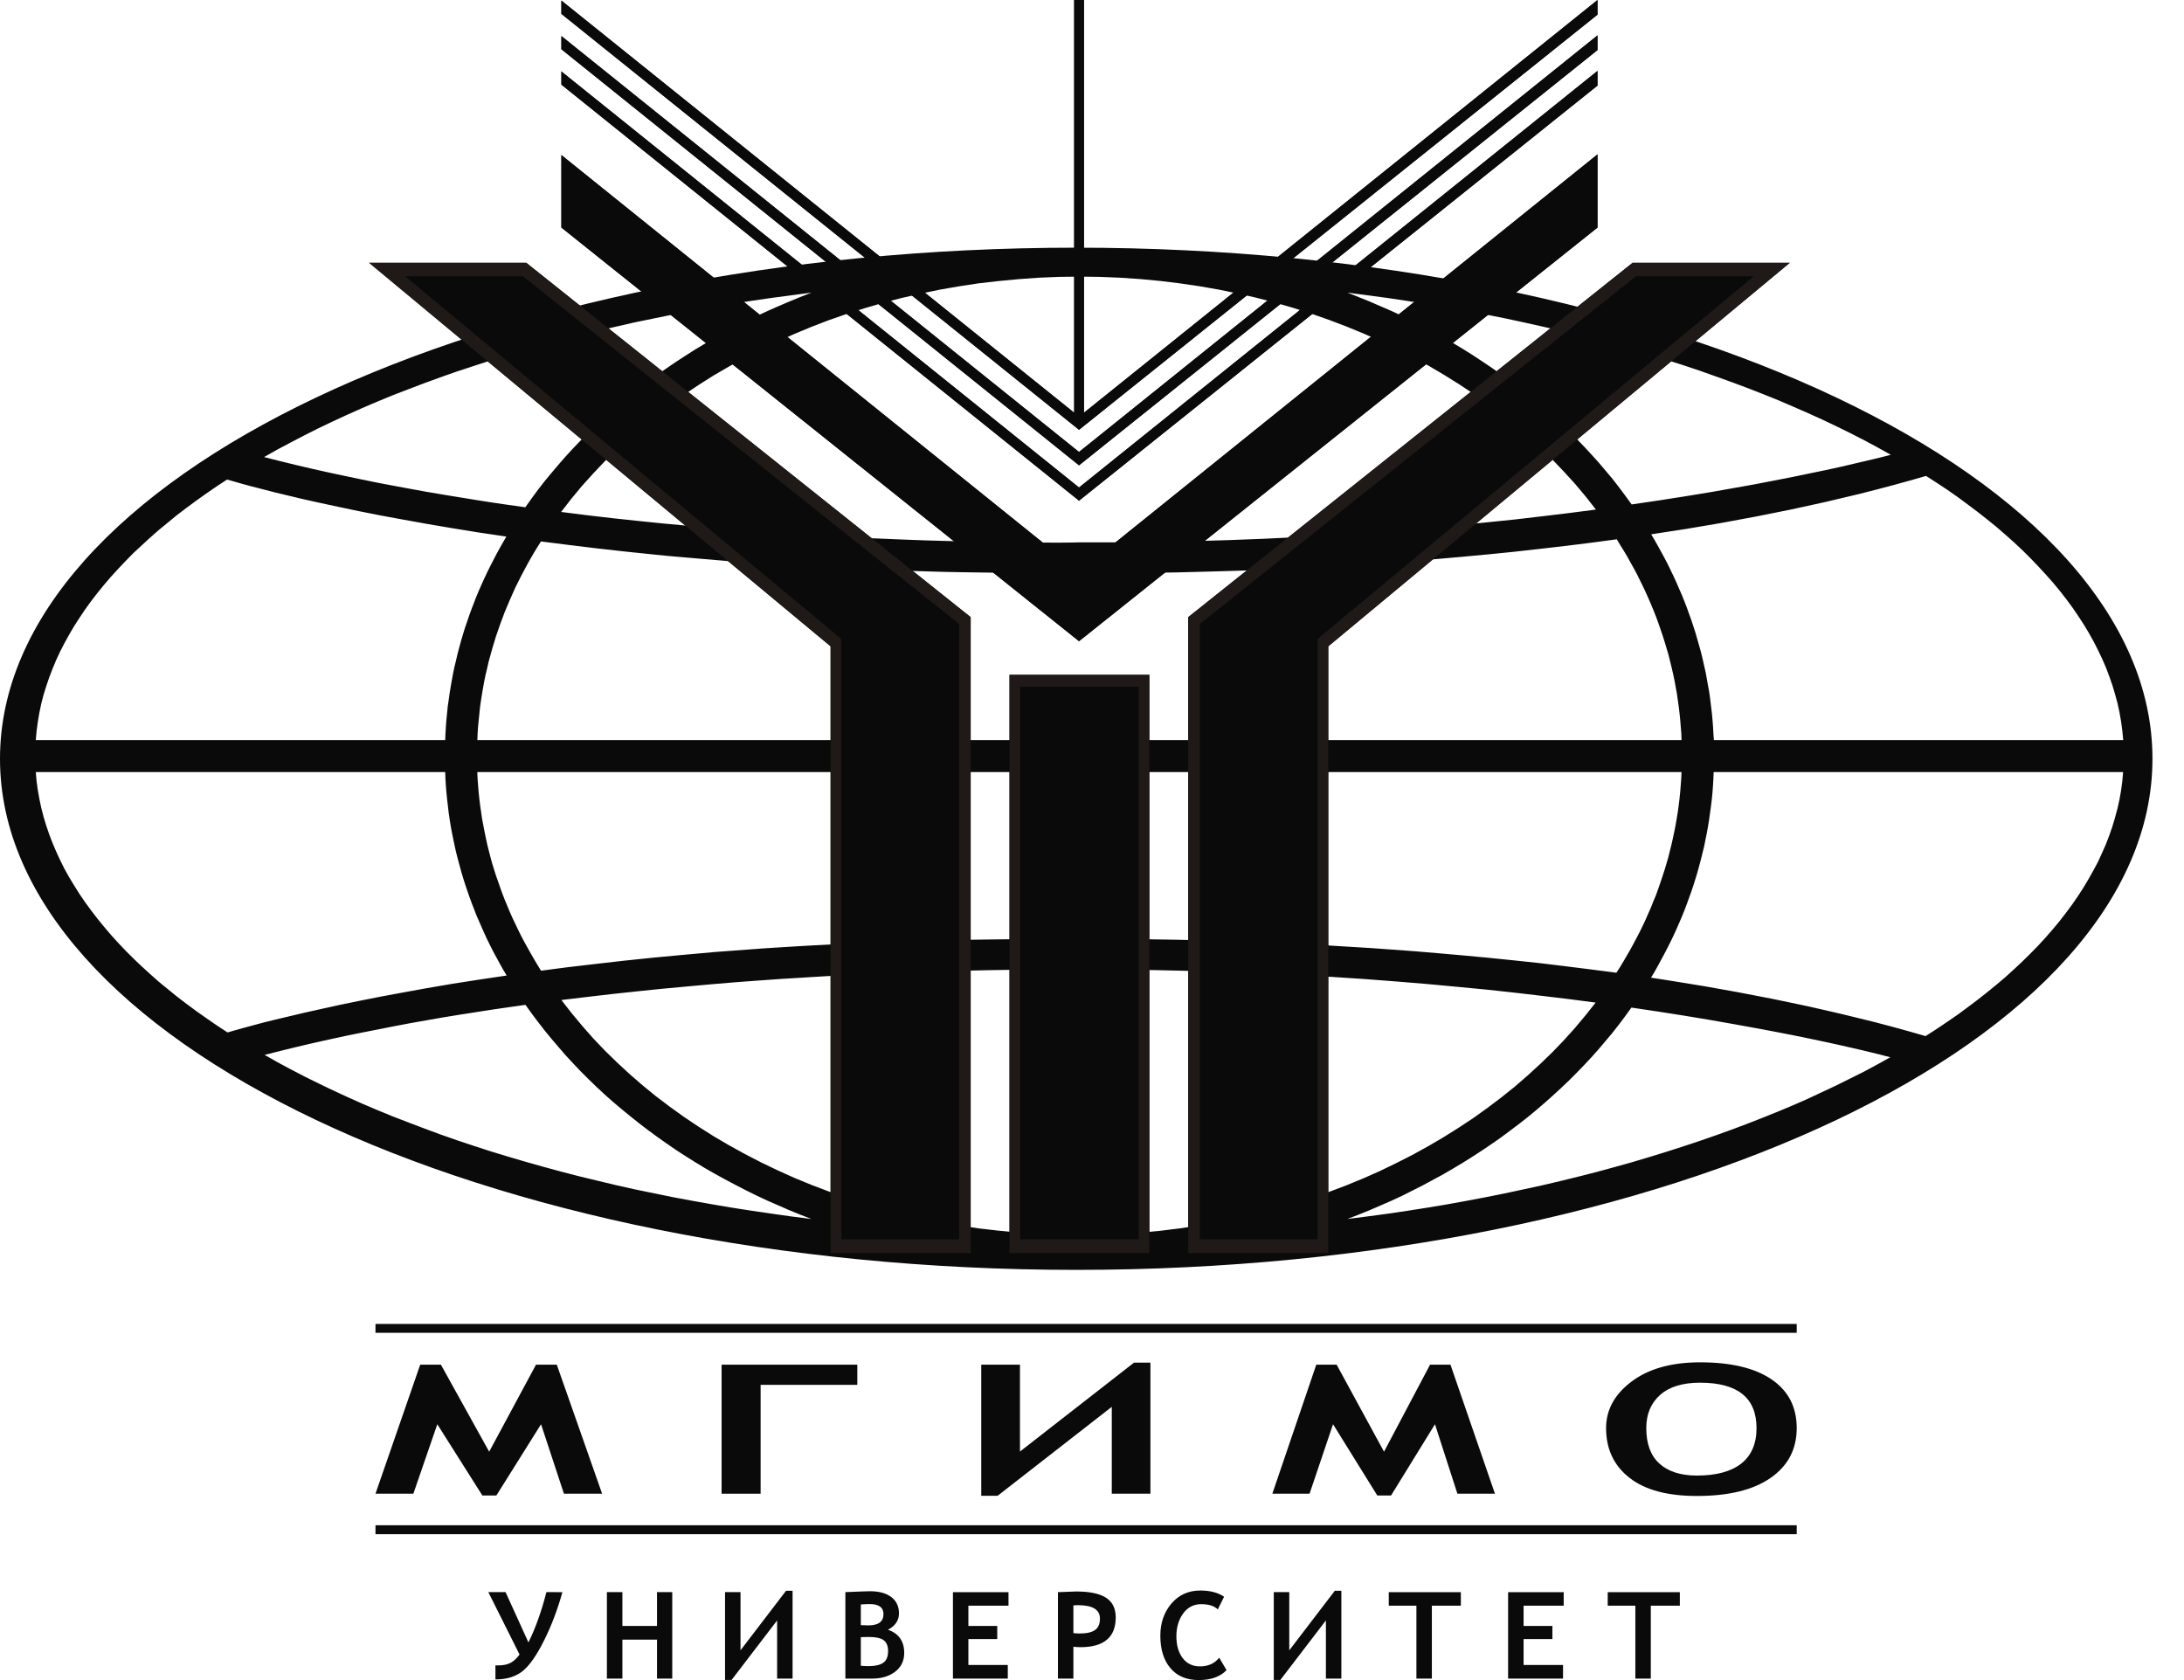 <?xml version="1.0" encoding="UTF-8"?> <svg xmlns="http://www.w3.org/2000/svg" width="52" height="40" viewBox="0 0 52 40" fill="none"> <path fill-rule="evenodd" clip-rule="evenodd" d="M42.779 36.527V36.314H8.94V36.527H42.779Z" fill="#0A0A0A"></path> <path fill-rule="evenodd" clip-rule="evenodd" d="M42.779 31.732V31.521H8.94V31.732H42.779Z" fill="#0A0A0A"></path> <path d="M10.005 32.491H10.498L11.647 34.563L12.762 32.491H13.257L14.336 35.563H13.427L12.882 33.909L11.818 35.606H11.485L10.412 33.909L9.842 35.563H8.94L10.005 32.491Z" fill="#0A0A0A"></path> <path d="M20.412 32.971H18.11V35.563H17.181V32.491H20.412V32.971Z" fill="#0A0A0A"></path> <path d="M27.391 35.563H26.471V33.495L23.753 35.612H23.363V32.491H24.285V34.559L27.001 32.442H27.391V35.563Z" fill="#0A0A0A"></path> <path d="M31.34 32.491H31.825L32.953 34.563L34.049 32.491H34.535L35.594 35.563H34.7L34.166 33.909L33.12 35.606H32.793L31.739 33.909L31.18 35.563H30.294L31.34 32.491Z" fill="#0A0A0A"></path> <path d="M38.24 34.001C38.24 33.565 38.444 33.194 38.849 32.891C39.255 32.587 39.797 32.435 40.478 32.435C41.218 32.435 41.786 32.571 42.184 32.844C42.581 33.116 42.779 33.501 42.779 34.001C42.779 34.503 42.572 34.897 42.16 35.185C41.745 35.474 41.16 35.617 40.403 35.617C39.699 35.617 39.163 35.473 38.794 35.182C38.425 34.892 38.24 34.498 38.24 34.001ZM39.197 34.001C39.197 34.375 39.301 34.656 39.51 34.846C39.718 35.035 40.016 35.131 40.403 35.131C40.864 35.131 41.217 35.035 41.459 34.845C41.7 34.654 41.822 34.373 41.822 34.001C41.822 33.281 41.374 32.92 40.478 32.92C40.062 32.92 39.745 33.017 39.526 33.212C39.307 33.406 39.197 33.669 39.197 34.001Z" fill="#0A0A0A"></path> <path d="M13.391 37.907C13.274 38.326 13.127 38.713 12.95 39.065C12.774 39.417 12.604 39.659 12.441 39.789C12.277 39.919 12.062 39.985 11.796 39.985V39.649C11.807 39.651 11.829 39.651 11.862 39.651C11.983 39.651 12.082 39.63 12.162 39.587C12.239 39.544 12.309 39.478 12.37 39.392L11.627 37.906H12.037L12.582 39.104C12.749 38.765 12.892 38.366 13.01 37.906L13.391 37.907ZM15.643 39.965V39.038H14.819V39.965H14.45V37.906H14.819V38.712H15.643V37.906H16.006V39.965H15.643ZM18.871 39.965H18.503V38.58L17.419 39.997H17.263V37.906H17.631V39.292L18.715 37.874H18.871V39.965ZM20.762 39.965H20.128V37.906C20.454 37.893 20.65 37.885 20.715 37.885C20.93 37.885 21.098 37.931 21.221 38.023C21.343 38.115 21.404 38.246 21.404 38.415C21.404 38.58 21.316 38.71 21.142 38.802C21.399 38.89 21.529 39.074 21.529 39.355C21.529 39.542 21.456 39.691 21.314 39.8C21.172 39.91 20.988 39.965 20.762 39.965ZM20.496 38.2V38.693C20.57 38.696 20.63 38.698 20.676 38.698C20.916 38.698 21.035 38.609 21.035 38.429C21.035 38.27 20.926 38.191 20.707 38.191C20.651 38.191 20.58 38.194 20.496 38.2ZM20.496 38.978V39.66C20.57 39.666 20.631 39.668 20.679 39.668C20.832 39.668 20.949 39.643 21.027 39.59C21.105 39.538 21.145 39.444 21.145 39.309C21.145 39.193 21.111 39.109 21.044 39.054C20.976 39.001 20.855 38.974 20.682 38.974C20.616 38.974 20.553 38.975 20.496 38.978ZM23.057 38.229V38.712H23.744V39.023H23.057V39.64H23.995V39.965H22.689V37.907H24.012V38.229H23.057ZM25.557 39.207V39.965H25.189V37.907C25.46 37.896 25.604 37.891 25.621 37.891C25.944 37.891 26.181 37.94 26.335 38.04C26.488 38.139 26.565 38.295 26.565 38.508C26.565 38.98 26.285 39.217 25.724 39.217C25.681 39.217 25.626 39.214 25.557 39.207ZM25.557 38.223V38.882C25.62 38.888 25.669 38.891 25.704 38.891C25.872 38.891 25.994 38.864 26.073 38.808C26.15 38.754 26.189 38.663 26.189 38.536C26.189 38.324 26.015 38.217 25.669 38.217C25.616 38.217 25.579 38.219 25.557 38.223ZM29.145 38.016L28.995 38.318C28.912 38.235 28.78 38.193 28.601 38.193C28.419 38.193 28.276 38.268 28.169 38.417C28.062 38.566 28.009 38.746 28.009 38.957C28.009 39.168 28.058 39.34 28.157 39.474C28.256 39.607 28.395 39.674 28.572 39.674C28.767 39.674 28.92 39.605 29.029 39.467L29.203 39.764C29.053 39.921 28.832 40 28.543 40C28.25 40 28.026 39.905 27.866 39.715C27.706 39.525 27.627 39.268 27.627 38.943C27.627 38.641 27.715 38.386 27.89 38.179C28.067 37.972 28.296 37.868 28.578 37.868C28.812 37.868 29.001 37.917 29.145 38.016ZM31.937 39.965H31.569V38.58L30.485 39.997H30.328V37.906H30.697V39.292L31.781 37.874H31.937V39.965ZM34.092 38.229V39.965H33.724V38.229H33.066V37.907H34.782V38.229H34.092ZM36.276 38.229V38.712H36.962V39.023H36.276V39.64H37.215V39.965H35.907V37.907H37.231V38.229L36.276 38.229ZM39.305 38.229V39.965H38.937V38.229H38.279V37.907H39.996V38.229H39.305Z" fill="#0A0A0A"></path> <path fill-rule="evenodd" clip-rule="evenodd" d="M28.291 29.834H31.626V15.388L42.614 6.257H38.871L28.291 14.693V29.834Z" fill="#1F1A17"></path> <path fill-rule="evenodd" clip-rule="evenodd" d="M28.566 29.506H31.371V15.212L41.757 6.577H38.951L28.566 14.856V29.506Z" fill="#0A0A0A"></path> <path fill-rule="evenodd" clip-rule="evenodd" d="M23.111 29.834H19.776V15.388L8.788 6.257H12.53L23.111 14.693V29.834Z" fill="#1F1A17"></path> <path fill-rule="evenodd" clip-rule="evenodd" d="M22.837 29.506H20.032V15.212L9.646 6.577H12.45L22.837 14.856V29.506Z" fill="#0A0A0A"></path> <path fill-rule="evenodd" clip-rule="evenodd" d="M27.366 29.834V16.067H24.036V29.834H27.366Z" fill="#1F1A17"></path> <path fill-rule="evenodd" clip-rule="evenodd" d="M27.113 29.506V16.349H24.29V29.506H27.113Z" fill="#0A0A0A"></path> <path fill-rule="evenodd" clip-rule="evenodd" d="M13.366 0.013L25.575 9.826V0H25.809V9.826L38.036 0V0.349L25.691 10.233L13.366 0.33V0.013Z" fill="#1F1A17"></path> <path fill-rule="evenodd" clip-rule="evenodd" d="M13.366 0.858L25.691 10.761L38.036 0.842V1.192L25.691 11.079L13.366 1.173V0.858Z" fill="#1F1A17"></path> <path fill-rule="evenodd" clip-rule="evenodd" d="M13.366 1.701L25.691 11.607L38.036 1.688V2.038L25.691 11.921L13.366 2.015V1.701Z" fill="#1F1A17"></path> <path fill-rule="evenodd" clip-rule="evenodd" d="M13.366 3.691L25.691 13.613L38.036 3.675V5.418L25.691 15.266L13.366 5.418V3.691Z" fill="#1F1A17"></path> <path fill-rule="evenodd" clip-rule="evenodd" d="M51.249 18.065C51.249 11.363 39.738 5.897 25.625 5.897C11.511 5.897 0 11.363 0 18.065C0 24.767 11.511 30.234 25.625 30.234C39.738 30.234 51.249 24.767 51.249 18.065ZM13.977 23.736L13.366 23.809L13.609 24.12L13.862 24.424L14.124 24.722L14.4 25.011L14.688 25.292L14.986 25.568L15.296 25.837L15.614 26.097L15.943 26.346L16.282 26.59L16.631 26.824L16.991 27.052L17.358 27.267L17.733 27.474L18.117 27.673L18.511 27.862L18.911 28.042L19.321 28.211L19.737 28.369L20.16 28.516L20.588 28.654L21.027 28.782L21.469 28.897L21.918 29.003L22.372 29.096L22.833 29.176L23.3 29.246L23.771 29.3L24.248 29.346L24.728 29.378L25.212 29.4L25.701 29.406L26.188 29.4L26.668 29.38L27.148 29.348L27.619 29.304L28.09 29.246L28.55 29.178L29.012 29.099L29.463 29.006L29.911 28.903L30.35 28.788L30.785 28.663L31.214 28.528L31.634 28.381L32.049 28.224L32.456 28.057L32.853 27.881L33.243 27.692L33.628 27.497L34.002 27.291L34.367 27.077L34.726 26.852L35.075 26.622L35.411 26.381L35.741 26.132L36.061 25.876L36.368 25.61L36.666 25.337L36.954 25.059L37.23 24.773L37.495 24.479L37.748 24.177L37.991 23.87L37.377 23.79L36.739 23.713L36.08 23.636L35.401 23.562L34.7 23.495L33.98 23.428L33.24 23.367L32.478 23.309L31.701 23.258L31.304 23.235L30.903 23.213L30.5 23.194L30.09 23.174L29.258 23.142L28.835 23.13L28.407 23.117L27.542 23.098L27.104 23.091L26.659 23.088H25.762L25.695 23.085H25.497L25.176 23.082H24.744L24.203 23.088L23.566 23.098L22.832 23.114L22.016 23.136L21.581 23.152L20.652 23.191L20.163 23.217L19.66 23.242L19.142 23.274L18.61 23.306L18.062 23.345L17.509 23.386L16.939 23.434L16.363 23.486L15.777 23.54L15.184 23.601L14.586 23.665L13.977 23.736ZM18.834 28.961L19.32 29.022L19.052 28.919L18.786 28.81L18.527 28.697L18.267 28.583L18.012 28.464L17.759 28.339L17.509 28.21L17.262 28.079L17.018 27.945L16.779 27.808L16.541 27.663L16.311 27.519L16.081 27.369L15.857 27.215L15.636 27.058L15.418 26.898L15.204 26.734L14.995 26.567L14.79 26.398L14.588 26.228L14.39 26.052L14.198 25.873L14.009 25.69L13.823 25.504L13.644 25.315L13.468 25.126L13.299 24.93L13.132 24.735L12.969 24.536L12.812 24.334L12.658 24.129L12.511 23.924L12.123 23.979L11.729 24.036L11.339 24.097L10.948 24.158L10.555 24.222L10.165 24.29L9.771 24.36L9.38 24.434L8.599 24.588L8.211 24.667L7.827 24.751L7.44 24.837L7.059 24.927L6.678 25.02L6.3 25.116L6.611 25.292L6.928 25.462L7.255 25.632L7.588 25.796L7.926 25.959L8.273 26.119L8.624 26.276L8.986 26.43L9.351 26.58L9.726 26.724L10.104 26.868L10.488 27.01L10.878 27.147L11.275 27.279L11.678 27.41L12.088 27.535L12.502 27.657L12.924 27.776L13.347 27.891L13.779 28.003L14.214 28.108L14.656 28.214L15.101 28.314L16.007 28.5L16.468 28.586L16.933 28.669L17.403 28.749L17.877 28.823L18.354 28.893L18.834 28.961ZM44.697 25.344L45.008 25.171L44.903 25.145L44.759 25.107L44.574 25.062L44.352 25.008L44.087 24.947L43.789 24.879L43.45 24.805L43.075 24.726L42.665 24.642L42.221 24.556L41.74 24.466L41.224 24.373L40.677 24.277L40.097 24.181L39.486 24.085L38.843 23.989L38.695 24.194L38.544 24.396L38.388 24.594L38.224 24.789L38.058 24.985L37.889 25.175L37.712 25.364L37.533 25.549L37.35 25.732L37.161 25.911L36.969 26.087L36.775 26.26L36.572 26.434L36.371 26.6L36.163 26.763L35.949 26.924L35.734 27.084L35.513 27.238L35.291 27.388L35.065 27.535L34.834 27.68L34.6 27.82L34.364 27.958L33.877 28.221L33.63 28.346L33.381 28.471L33.124 28.59L32.868 28.702L32.608 28.814L32.346 28.92L32.081 29.022L32.56 28.961L33.038 28.897L33.511 28.827L33.983 28.753L34.446 28.676L34.907 28.592L35.362 28.506L35.813 28.416L36.261 28.32L36.703 28.224L37.139 28.122L37.571 28.016L38 27.907L38.422 27.792L38.839 27.676L39.248 27.554L39.655 27.429L40.056 27.301L40.45 27.17L40.84 27.035L41.221 26.898L41.599 26.756L41.967 26.612L42.332 26.465L42.691 26.315L43.042 26.161L43.385 26L43.724 25.841L44.054 25.677L44.381 25.514L44.697 25.344ZM11.397 23.325L12.063 23.226L11.979 23.084L11.902 22.947L11.748 22.664L11.675 22.52L11.604 22.377L11.537 22.232L11.473 22.088L11.409 21.941L11.345 21.796L11.287 21.646L11.23 21.498L11.175 21.348L11.124 21.201L11.073 21.05L11.025 20.897L10.98 20.746L10.897 20.439L10.858 20.285L10.823 20.128L10.791 19.974L10.759 19.817L10.73 19.66L10.705 19.503L10.682 19.343L10.664 19.186L10.645 19.025L10.629 18.865L10.616 18.705L10.606 18.542L10.6 18.382H0.852L0.871 18.596L0.9 18.811L0.938 19.023L0.983 19.237L1.038 19.449L1.101 19.657L1.172 19.865L1.252 20.073L1.339 20.278L1.434 20.483L1.536 20.688L1.649 20.89L1.77 21.089L1.895 21.288L2.03 21.486L2.174 21.682L2.324 21.877L2.481 22.069L2.644 22.261L2.817 22.451L2.996 22.64L3.182 22.825L3.374 23.008L3.575 23.191L3.78 23.373L3.995 23.549L4.216 23.729L4.443 23.902L4.677 24.075L4.917 24.244L5.163 24.414L5.417 24.581L5.573 24.536L5.765 24.482L5.992 24.421L6.255 24.35L6.553 24.276L6.886 24.197L7.254 24.11L7.654 24.021L8.089 23.925L8.557 23.829L9.059 23.729L9.595 23.63L10.161 23.527L10.763 23.424L11.397 23.325ZM37.866 23.079L38.486 23.159L38.573 23.024L38.656 22.886L38.736 22.748L38.816 22.61L38.892 22.47L38.967 22.329L39.041 22.187L39.111 22.044L39.178 21.902L39.242 21.755L39.306 21.611L39.364 21.463L39.425 21.32L39.479 21.169L39.53 21.022L39.581 20.871L39.63 20.721L39.675 20.57L39.719 20.42L39.796 20.112L39.831 19.958L39.863 19.804L39.895 19.647L39.947 19.336L39.969 19.176L39.988 19.019L40.004 18.862L40.017 18.702L40.029 18.542L40.036 18.382H11.364L11.371 18.539L11.383 18.699L11.396 18.856L11.412 19.013L11.431 19.17L11.454 19.324L11.476 19.481L11.505 19.635L11.534 19.788L11.566 19.942L11.598 20.093L11.636 20.247L11.675 20.397L11.716 20.548L11.761 20.695L11.809 20.846L11.861 20.993L11.912 21.14L11.966 21.288L12.021 21.431L12.082 21.576L12.142 21.72L12.206 21.864L12.341 22.146L12.411 22.287L12.485 22.428L12.562 22.566L12.639 22.704L12.719 22.842L12.799 22.976L12.882 23.111L13.515 23.028L14.175 22.951L14.854 22.873L15.558 22.8L16.285 22.732L17.034 22.665L18.203 22.578L18.603 22.553L19.009 22.528L19.419 22.505L20.261 22.46L20.687 22.444L21.122 22.425L21.561 22.412L22.006 22.396L22.912 22.377L23.84 22.364L24.788 22.358L25.761 22.364L25.828 22.361H26.034L26.366 22.358L26.814 22.361L27.375 22.364L28.038 22.374L28.402 22.383L28.793 22.393L29.635 22.419L30.084 22.438L30.553 22.457L31.041 22.48L31.543 22.505L32.062 22.537L32.593 22.569L33.141 22.608L33.697 22.649L34.267 22.697L34.847 22.748L35.436 22.803L36.035 22.864L36.64 22.928L37.251 23.002L37.866 23.079ZM50.531 18.6L50.55 18.382H40.801L40.795 18.546L40.785 18.709L40.773 18.872L40.757 19.033L40.737 19.196L40.693 19.516L40.667 19.676L40.639 19.833L40.606 19.994L40.575 20.15L40.536 20.308L40.498 20.461L40.456 20.619L40.414 20.772L40.367 20.926L40.319 21.08L40.267 21.234L40.213 21.384L40.158 21.535L40.101 21.685L40.04 21.836L39.912 22.13L39.844 22.278L39.775 22.422L39.701 22.569L39.627 22.711L39.55 22.854L39.473 22.996L39.393 23.14L39.31 23.277L39.723 23.341L40.555 23.476L40.971 23.55L41.385 23.624L41.8 23.704L42.214 23.784L42.627 23.87L43.039 23.957L43.446 24.049L43.852 24.143L44.259 24.242L44.66 24.341L45.059 24.447L45.456 24.556L45.847 24.668L46.106 24.502L46.362 24.329L46.609 24.159L46.849 23.982L47.083 23.806L47.31 23.627L47.531 23.447L47.746 23.265L47.951 23.079L48.15 22.893L48.342 22.704L48.527 22.515L48.703 22.323L48.873 22.128L49.036 21.932L49.19 21.733L49.337 21.535L49.474 21.336L49.605 21.134L49.727 20.929L49.843 20.724L49.952 20.519L50.047 20.311L50.141 20.099L50.221 19.891L50.294 19.68L50.358 19.465L50.416 19.25L50.464 19.035L50.502 18.818L50.531 18.6ZM0.852 17.62H10.6L10.607 17.459L10.617 17.295L10.629 17.135L10.661 16.815L10.684 16.658L10.706 16.498L10.732 16.341L10.76 16.184L10.789 16.027L10.821 15.873L10.86 15.716L10.895 15.562L10.978 15.255L11.023 15.104L11.07 14.95L11.122 14.8L11.173 14.649L11.227 14.502L11.285 14.351L11.342 14.204L11.403 14.057L11.467 13.913L11.534 13.765L11.602 13.621L11.672 13.48L11.746 13.336L11.819 13.195L11.896 13.054L11.976 12.913L12.056 12.775L11.387 12.676L10.754 12.573L10.152 12.471L9.582 12.368L9.044 12.269L8.541 12.169L8.07 12.07L7.636 11.977L7.235 11.888L6.87 11.801L6.537 11.721L6.239 11.644L5.977 11.577L5.753 11.516L5.561 11.461L5.407 11.417L5.154 11.583L4.907 11.753L4.668 11.923L4.434 12.096L4.207 12.269L3.989 12.448L3.775 12.624L3.567 12.807L3.368 12.99L3.172 13.172L2.987 13.361L2.811 13.547L2.638 13.736L2.474 13.928L2.318 14.12L2.167 14.316L2.026 14.511L1.893 14.71L1.764 14.909L1.646 15.111L1.534 15.313L1.431 15.514L1.335 15.72L1.249 15.928L1.169 16.136L1.099 16.344L1.034 16.553L0.98 16.764L0.936 16.976L0.9 17.19L0.871 17.405L0.852 17.62ZM11.366 17.62H40.037L40.031 17.46L40.018 17.3L40.005 17.14L39.989 16.983L39.97 16.822L39.925 16.508L39.897 16.355L39.868 16.197L39.836 16.044L39.8 15.89L39.762 15.736L39.724 15.582L39.634 15.281L39.586 15.13L39.535 14.98L39.483 14.829L39.429 14.682L39.371 14.535L39.311 14.39L39.247 14.243L39.183 14.099L39.115 13.955L39.045 13.814L38.974 13.669L38.898 13.528L38.821 13.391L38.744 13.25L38.661 13.112L38.577 12.977L38.495 12.84L37.873 12.923L37.255 13L36.644 13.07L36.038 13.138L35.44 13.198L34.851 13.253L34.272 13.304L33.702 13.349L33.145 13.394L32.597 13.429L32.065 13.464L31.547 13.493L31.044 13.522L30.558 13.544L30.087 13.564L29.636 13.583L29.207 13.596L28.794 13.608L28.407 13.618L28.038 13.628L27.376 13.637L26.367 13.643L26.035 13.64L25.829 13.637H25.762L25.273 13.64H24.312L23.841 13.637L22.913 13.624L22.455 13.615L21.12 13.576L19.837 13.519L19.417 13.496L19.008 13.474L18.601 13.448L18.201 13.423L17.803 13.394L17.416 13.365L17.032 13.333L16.654 13.301L15.915 13.237L15.556 13.201L14.852 13.128L14.17 13.051L13.514 12.971L12.88 12.891L12.796 13.025L12.713 13.16L12.633 13.298L12.556 13.435L12.409 13.711L12.268 13.993L12.14 14.281L12.018 14.57L11.964 14.714L11.909 14.861L11.858 15.009L11.807 15.156L11.762 15.306L11.717 15.454L11.634 15.755L11.599 15.909L11.563 16.059L11.531 16.213L11.503 16.367L11.477 16.521L11.452 16.678L11.43 16.831L11.382 17.302L11.372 17.463L11.366 17.62ZM46.117 11.497L45.857 11.331L45.468 11.443L45.071 11.552L44.67 11.658L44.27 11.76L43.456 11.953L42.637 12.132L42.224 12.215L41.808 12.298L40.979 12.452L40.147 12.593L39.314 12.721L39.397 12.862L39.477 13.003L39.557 13.148L39.633 13.289L39.708 13.432L39.778 13.577L39.849 13.724L39.916 13.871L39.98 14.019L40.044 14.166L40.105 14.317L40.162 14.464L40.271 14.768L40.322 14.922L40.37 15.073L40.415 15.227L40.46 15.384L40.502 15.537L40.54 15.694L40.575 15.851L40.611 16.008L40.668 16.326L40.697 16.486L40.719 16.646L40.758 16.97L40.773 17.13L40.786 17.293L40.795 17.456L40.806 17.62H50.553L50.532 17.402L50.503 17.184L50.465 16.966L50.419 16.752L50.361 16.537L50.297 16.322L50.224 16.111L50.144 15.899L50.054 15.691L49.955 15.483L49.849 15.275L49.734 15.069L49.613 14.868L49.481 14.666L49.344 14.464L49.197 14.265L49.043 14.067L48.88 13.871L48.71 13.679L48.533 13.487L48.349 13.295L48.159 13.106L47.961 12.92L47.752 12.734L47.541 12.551L47.321 12.372L47.093 12.193L46.859 12.017L46.62 11.84L46.373 11.667L46.117 11.497ZM12.118 12.023L12.508 12.077L12.656 11.869L12.806 11.664L12.963 11.462L13.127 11.264L13.293 11.068L13.463 10.873L13.639 10.681L13.818 10.495L14.004 10.309L14.193 10.126L14.388 9.947L14.583 9.771L14.785 9.598L14.989 9.428L15.201 9.261L15.415 9.095L15.633 8.934L15.854 8.78L16.078 8.626L16.309 8.476L16.54 8.328L16.776 8.187L17.017 8.046L17.26 7.912L17.506 7.781L17.756 7.652L18.009 7.528L18.265 7.409L18.524 7.294L18.787 7.182L19.052 7.072L19.322 6.967L18.834 7.031L18.355 7.095L17.875 7.165L17.401 7.242L16.93 7.322L16.465 7.406L16.005 7.492L15.098 7.678L14.65 7.781L14.209 7.883L13.773 7.992L13.344 8.101L12.918 8.216L12.495 8.335L12.082 8.46L11.673 8.585L11.27 8.716L10.873 8.847L10.479 8.985L10.095 9.126L9.716 9.27L9.342 9.414L8.977 9.565L8.616 9.719L8.264 9.876L7.918 10.036L7.575 10.2L7.245 10.366L6.919 10.536L6.599 10.706L6.288 10.882L6.666 10.978L7.047 11.071L7.431 11.161L7.816 11.247L8.203 11.33L8.59 11.411L8.98 11.491L9.371 11.565L9.765 11.638L10.155 11.709L10.55 11.776L11.334 11.904L11.724 11.965L12.118 12.023ZM37.38 12.212L37.998 12.132L37.755 11.822L37.502 11.521L37.236 11.229L36.961 10.941L36.672 10.662L36.374 10.386L36.068 10.124L35.747 9.864L35.417 9.617L35.081 9.374L34.732 9.143L34.373 8.919L34.008 8.704L33.634 8.499L33.25 8.304L32.859 8.115L32.459 7.938L32.053 7.772L31.64 7.615L31.218 7.467L30.788 7.329L30.353 7.204L29.915 7.089L29.466 6.987L29.012 6.894L28.554 6.814L28.09 6.746L27.622 6.689L27.148 6.644L26.672 6.612L26.188 6.592L25.701 6.586L25.212 6.592L24.727 6.612L24.244 6.647L23.77 6.692L23.297 6.746L22.832 6.817L22.372 6.897L21.913 6.993L21.465 7.095L21.02 7.211L20.585 7.339L20.153 7.477L19.73 7.624L19.314 7.784L18.907 7.954L18.505 8.134L18.114 8.322L17.727 8.521L17.352 8.729L16.983 8.944L16.625 9.171L16.276 9.405L15.937 9.649L15.607 9.902L15.29 10.162L14.979 10.431L14.682 10.706L14.394 10.988L14.118 11.28L13.853 11.574L13.6 11.879L13.36 12.189L13.972 12.266L14.58 12.337L15.178 12.401L15.774 12.462L16.36 12.516L16.936 12.568L17.503 12.612L18.059 12.654L18.604 12.692L19.139 12.728L19.657 12.76L20.649 12.811L21.123 12.83L21.578 12.849L22.017 12.865L22.832 12.888L23.563 12.904L24.203 12.913L24.744 12.917L25.177 12.92L25.497 12.917L25.695 12.913H26.659L27.104 12.907L27.543 12.903L28.41 12.884L29.259 12.859L30.094 12.827L30.907 12.788L31.31 12.766L31.704 12.74L32.098 12.718L32.485 12.689L33.244 12.635L33.983 12.574L34.703 12.507L35.405 12.436L36.087 12.366L36.743 12.289L37.38 12.212ZM33.042 7.095L32.081 6.967L32.348 7.073L32.611 7.179L33.129 7.403L33.382 7.522L33.882 7.772L34.124 7.903L34.365 8.038L34.605 8.172L34.838 8.313L35.069 8.457L35.297 8.608L35.52 8.758L35.738 8.912L35.956 9.072L36.167 9.232L36.374 9.396L36.58 9.565L36.782 9.735L36.977 9.908L37.169 10.088L37.358 10.267L37.541 10.45L37.72 10.636L37.895 10.825L38.065 11.013L38.231 11.209L38.395 11.404L38.551 11.606L38.702 11.808L38.849 12.01L39.499 11.914L40.114 11.818L40.7 11.722L41.25 11.625L41.766 11.533L42.249 11.44L42.694 11.353L43.107 11.267L43.481 11.19L43.818 11.116L44.378 10.985L44.599 10.933L44.782 10.889L44.923 10.853L45.019 10.828L44.709 10.655L44.392 10.485L44.068 10.318L43.735 10.155L43.399 9.995L43.053 9.838L42.701 9.684L42.343 9.53L41.977 9.383L41.609 9.239L41.231 9.098L40.847 8.96L40.459 8.822L40.066 8.691L39.663 8.563L39.259 8.441L38.846 8.319L38.43 8.201L38.008 8.088L37.579 7.979L37.146 7.87L36.708 7.771L36.266 7.672L35.818 7.576L35.367 7.486L34.911 7.399L34.451 7.316L33.983 7.239L33.516 7.166L33.042 7.095Z" fill="#0A0A0A"></path> <path fill-rule="evenodd" clip-rule="evenodd" d="M28.291 29.834H31.626V15.388L42.614 6.257H38.871L28.291 14.693V29.834Z" fill="#1F1A17"></path> <path fill-rule="evenodd" clip-rule="evenodd" d="M28.566 29.506H31.371V15.212L41.757 6.577H38.951L28.566 14.856V29.506Z" fill="#0A0A0A"></path> <path fill-rule="evenodd" clip-rule="evenodd" d="M23.111 29.834H19.776V15.388L8.788 6.257H12.53L23.111 14.693V29.834Z" fill="#1F1A17"></path> <path fill-rule="evenodd" clip-rule="evenodd" d="M22.837 29.506H20.032V15.212L9.646 6.577H12.45L22.837 14.856V29.506Z" fill="#0A0A0A"></path> <path fill-rule="evenodd" clip-rule="evenodd" d="M27.366 29.834V16.067H24.036V29.834H27.366Z" fill="#1F1A17"></path> <path fill-rule="evenodd" clip-rule="evenodd" d="M27.113 29.506V16.349H24.29V29.506H27.113Z" fill="#0A0A0A"></path> <path fill-rule="evenodd" clip-rule="evenodd" d="M13.366 0.013L25.576 9.826V0H25.809V9.826L38.036 0V0.349L25.691 10.233L13.366 0.33V0.013Z" fill="#0A0A0A"></path> <path fill-rule="evenodd" clip-rule="evenodd" d="M13.366 0.858L25.691 10.761L38.036 0.842V1.192L25.691 11.079L13.366 1.173V0.858Z" fill="#0A0A0A"></path> <path fill-rule="evenodd" clip-rule="evenodd" d="M13.366 1.701L25.691 11.607L38.036 1.688V2.038L25.691 11.921L13.366 2.015V1.701Z" fill="#0A0A0A"></path> <path fill-rule="evenodd" clip-rule="evenodd" d="M13.366 3.691L25.691 13.613L38.036 3.675V5.418L25.691 15.266L13.366 5.418V3.691Z" fill="#0A0A0A"></path> </svg> 
